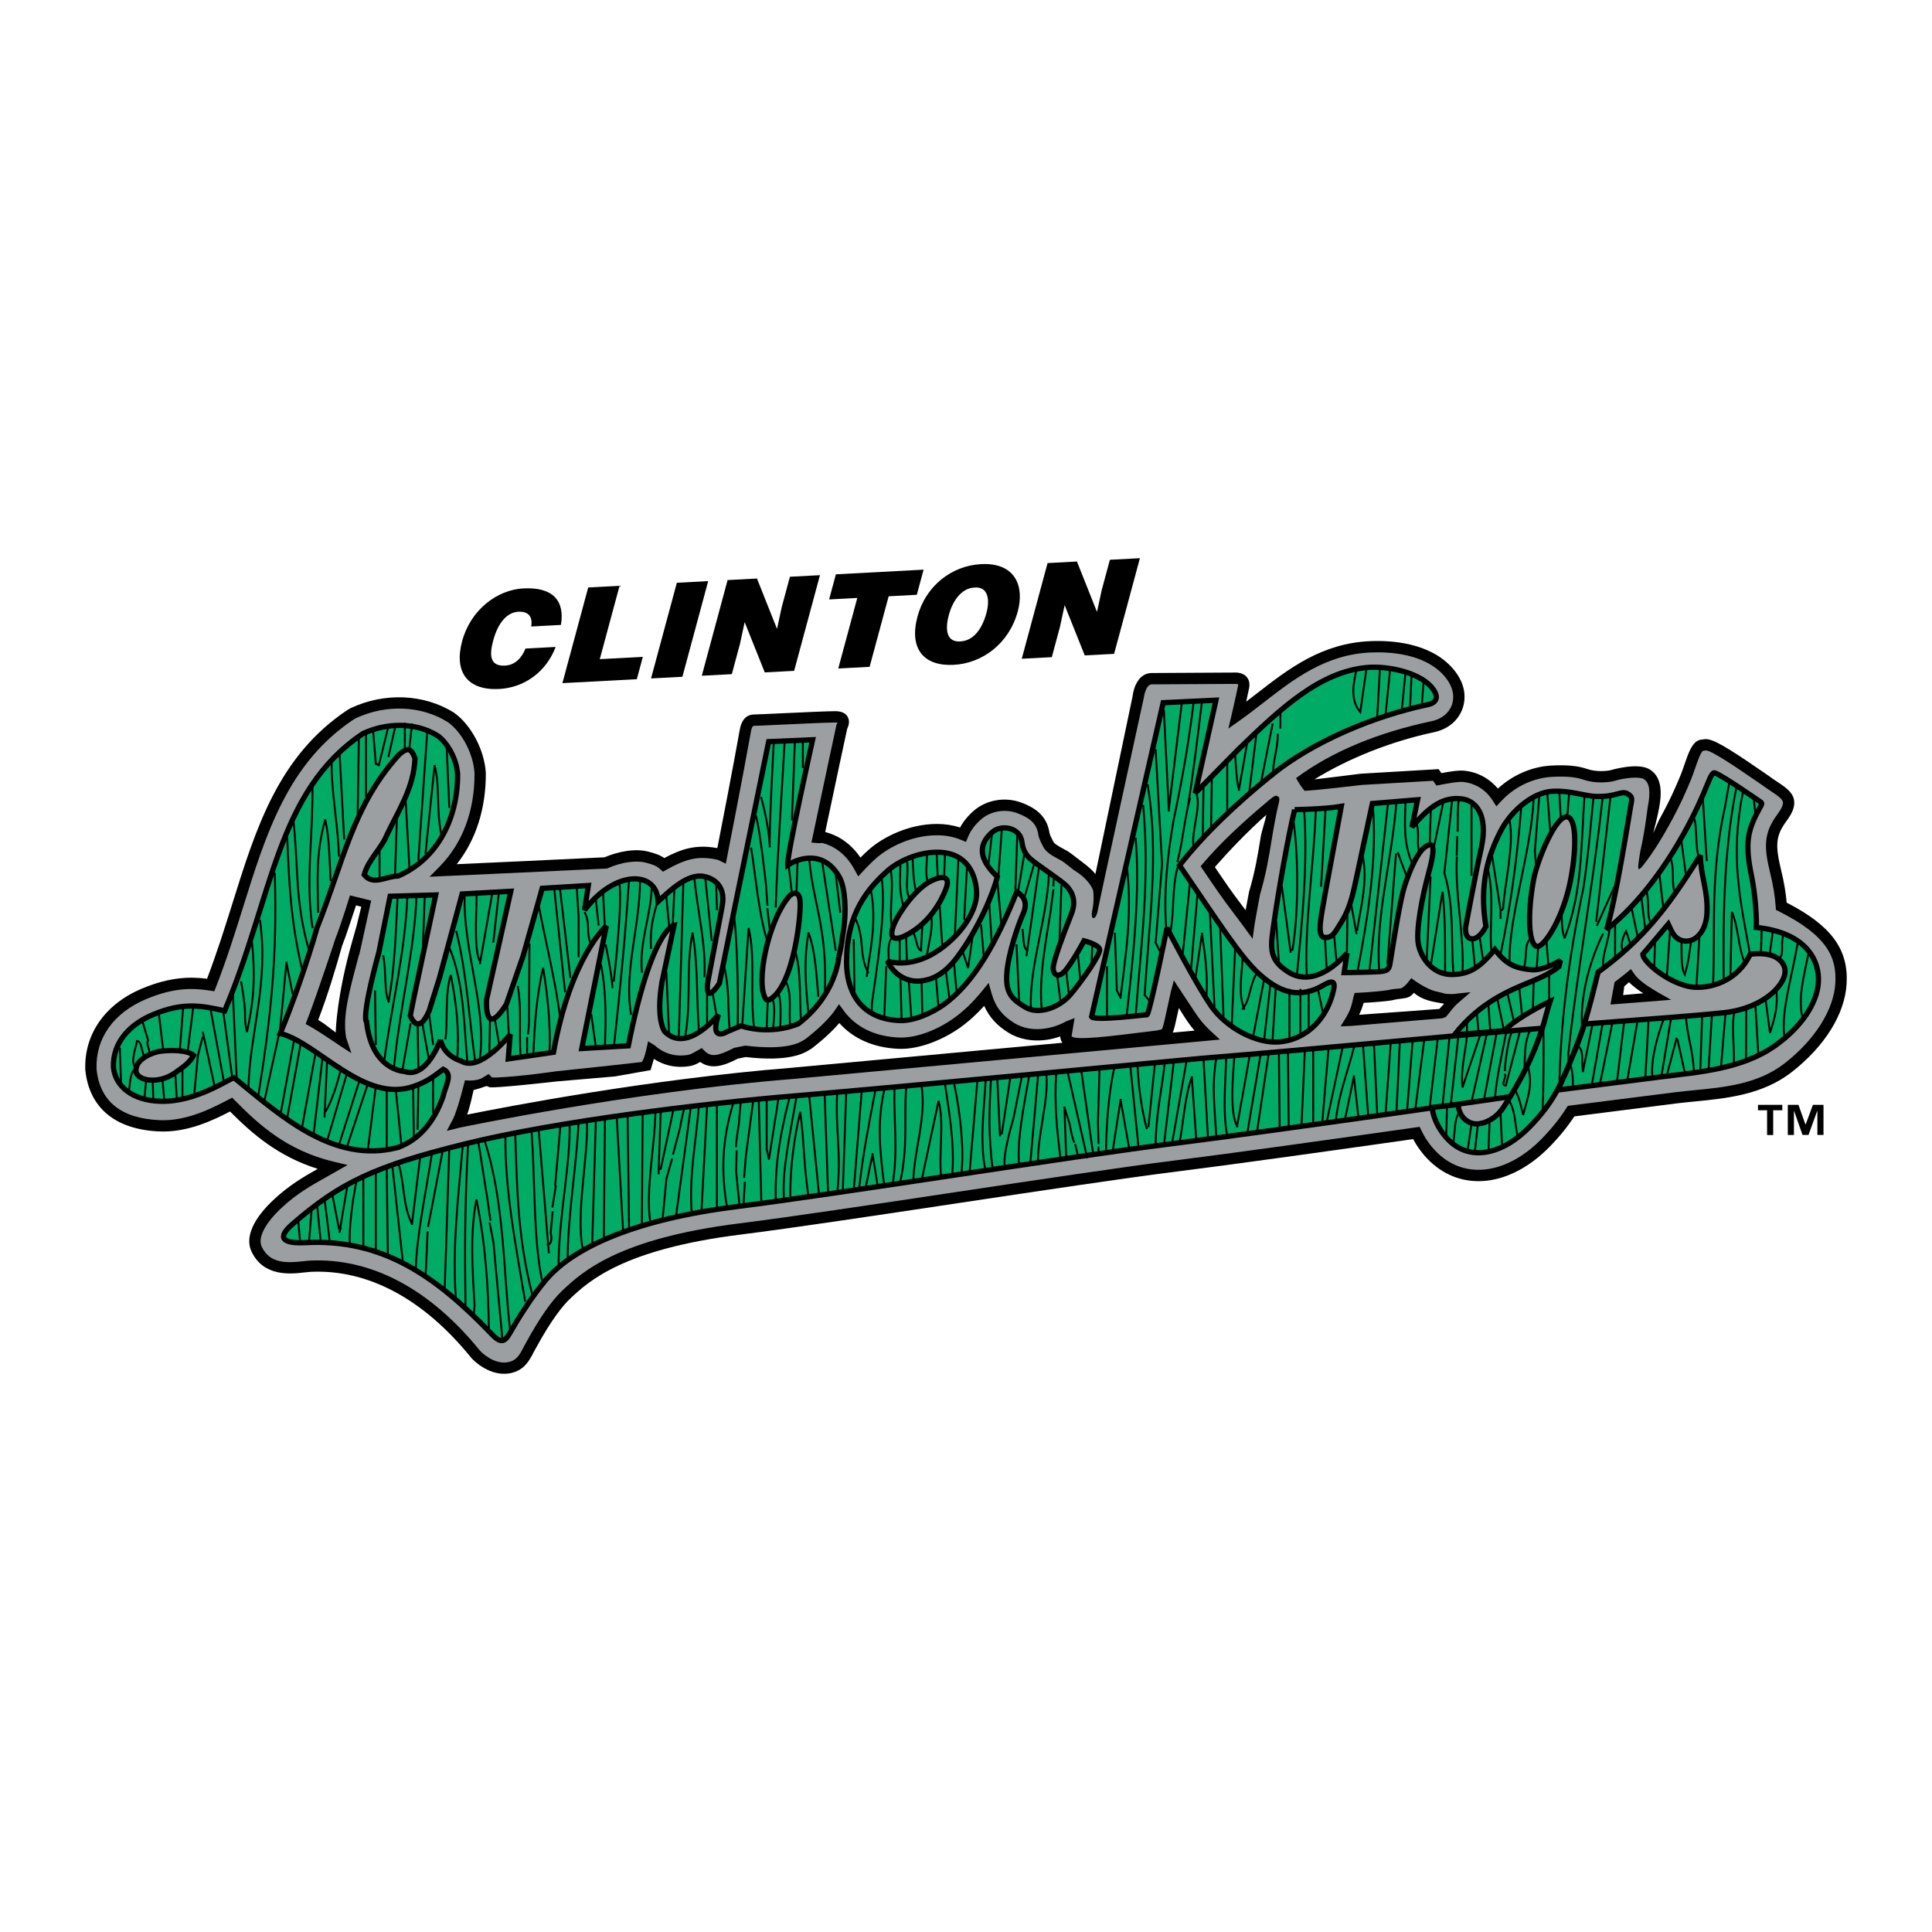 <?xml version="1.0" encoding="utf-8"?>
<!-- Generator: Adobe Illustrator 13.0.0, SVG Export Plug-In . SVG Version: 6.00 Build 14948)  -->
<!DOCTYPE svg PUBLIC "-//W3C//DTD SVG 1.0//EN" "http://www.w3.org/TR/2001/REC-SVG-20010904/DTD/svg10.dtd">
<svg version="1.0" id="Layer_1" xmlns="http://www.w3.org/2000/svg" xmlns:xlink="http://www.w3.org/1999/xlink" x="0px" y="0px"
	 width="192.756px" height="192.756px" viewBox="0 0 192.756 192.756" enable-background="new 0 0 192.756 192.756"
	 xml:space="preserve">
<g>
	<polygon fill-rule="evenodd" clip-rule="evenodd" fill="#FFFFFF" points="0,0 192.756,0 192.756,192.756 0,192.756 0,0 	"/>
	<path fill-rule="evenodd" clip-rule="evenodd" d="M178.257,90.058c-0.087-1.002-0.26-2.034-0.55-3.223
		c-0.626-2.569-0.527-3.489,0.533-4.921c0.625-0.845,0.856-1.49,0.751-2.091c-0.142-0.807-0.86-1.284-1.691-1.836l-0.388-0.259
		c0.011,0.007-0.428-0.306-0.428-0.306c-0.01-0.007-0.766-0.526-0.766-0.526c-3.372-2.322-4.906-3.271-5.672-3.144
		c0.013-0.002-0.426,0.061-0.426,0.061l-0.067,0.01l-0.062,0.025c-0.694,0.278-1.038,1.28-1.437,2.44
		c-0.125,0.364-0.243,0.708-0.366,1.008c-0.391,0.949-0.98,2.382-2.146,4.48c-0.097,0.175-0.505,1.165-0.605,1.338
		c0.408-1.504,0.55-2.281,0.562-2.343c0.276-1.42,0.427-3.159-0.886-3.993c-1.138-0.725-3.629-0.022-3.909,0.06
		c-0.242,0.071-1.4,0.218-2.349-0.116c-0.888-0.313-2.012-0.423-3.537-0.345c-1.971,0.101-3.893,0.934-5.374,2.301
		c-0.849-1.015-2.022-1.648-3.349-1.785c-0.622-0.064-1.608,0.112-2.282,0.241l-0.104-0.145l-0.181-0.254l-0.311,0.019l-7.458,0.438
		c-1.021,0.131-3.055,0.387-4.618,0.567c3.37-2.091,7.669-3.802,11.911-4.703c2.021-0.429,2.691-1.832,2.885-2.416
		c0.254-0.76,0.459-2.284-1.003-3.956c-2.254-2.576-6.121-2.808-8.227-2.718c-4.858,0.209-8.146,2.761-11.325,5.229
		c-0.357,0.277-0.703,0.545-1.049,0.808c0.107-0.481,0.218-0.983,0.291-1.351c0.112-0.561-0.071-0.916-0.245-1.115
		c-0.409-0.469-1.082-0.441-1.158-0.437c0.031-0.001-8.301,0.046-8.301,0.046c-1.311,0-1.819,1.429-1.919,2.302l-3.711,17.753
		c-0.312-0.391-0.752-0.777-1.365-1.23c-0.164-0.122-0.363-0.277-0.556-0.426c-0.341-0.265-0.635-0.494-0.808-0.598
		c-0.147-0.088-0.309-0.176-0.466-0.26c-0.38-0.205-0.901-0.487-1.004-0.711l-0.006-0.015c-0.02-0.038-0.026-0.051-0.026-0.051
		c-0.305-0.583-0.343-0.751-0.346-0.768c-0.256-1.875-1.628-2.621-2.796-3.061c-1.623-0.612-3.493-0.296-4.765,0.806
		c-0.583,0.505-1.037,1.067-1.366,1.672c-0.72-0.232-1.49-0.355-2.302-0.355c-2.857,0-5.42,1.355-6.746,2.515
		c-0.307,0.269-0.603,0.553-0.894,0.844c-1.102-1.627-2.484-2.288-3.501-2.551c-0.005-0.001-0.009-0.001-0.014-0.003l1.427-6.731
		l0.767-3.576c0.113-0.22,0.308-0.714,0.051-1.176c-0.211-0.38-0.63-0.572-1.244-0.572c-0.798,0-3.309,0.117-5.327,0.211
		c-1.297,0.061-2.523,0.118-2.759,0.118c-0.531,0-1.211,0.261-1.435,1.503c-0.635,3.582-1.856,9.859-2.242,11.832
		c-0.034-0.006-0.069-0.013-0.101-0.019c-2.043-0.357-3.488,0.093-5.19,1.009c-0.491-0.341-0.996-0.48-1.563-0.633
		c-1.412-0.38-3.174,0.032-4.398,0.557l-7.987,0.38c0.001,0-4.467,0.203-6.76,0.308c1.922-2.433,2.92-5.555,2.901-9.115
		c-0.14-2.3-1.483-4.817-3.195-6.016c-2.97-1.851-6.883-2.022-10.238-0.463l-0.02,0.009L35,70.645l-0.301,0.169l-0.019,0.01
		l-0.018,0.012c-6.873,4.582-9.105,11.722-11.468,19.282c-0.725,2.319-1.544,4.933-2.538,7.532
		c-1.642-0.211-3.688-0.195-6.475,0.975c-3.687,1.535-5.808,4.568-5.671,8.113c0.378,3.793,3.002,5.963,7.392,6.146
		c2.845,0.119,5.422-1.148,7.049-1.99c2.239,2.246,4.795,4.475,8.748,5.725c-1.441,0.812-2.821,1.621-4.311,2.996
		c-2.153,1.988-2.965,3.859-2.288,5.266c1.217,2.529,3.874,2.229,5.301,2.068c0.233-0.027,0.434-0.049,0.593-0.057
		c5.702-0.271,11.23,2.68,15.988,8.535c0.396,0.488,1.928,1.832,3.703,1.615c1.556-0.191,2.131-1.303,2.512-2.039
		c0.058-0.111,0.113-0.219,0.165-0.311c0.019-0.031,0.046-0.082,0.088-0.16c1.605-2.945,2.758-4.33,3.443-4.973
		c1.833-1.717,5.245-4.916,17.012-6.387c5.049-0.631,13.542-1.908,21.755-3.145c8.182-1.229,16.639-2.502,21.617-3.123
		c5.638-0.705,15.922-2.146,23.712-3.254c0.595,1.109,1.425,2.096,2.371,2.805c3.234,2.426,7.641,1.633,11.226-2.02
		c0.984-1.002,1.797-2.006,2.488-3.053l10.267-1.303c0.566-0.068,1.144-0.125,1.754-0.184c3.165-0.311,6.753-0.66,9.664-2.93
		c3.303-2.576,5.3-5.785,5.478-8.805C184.44,94.704,182.698,92.339,178.257,90.058L178.257,90.058L178.257,90.058z M124.629,88.938
		l-0.008,0.027l-0.006,0.028c-0.012,0.064-0.187,0.981-0.34,1.82c-0.044-0.059-0.087-0.115-0.132-0.174
		c-0.636-0.841-1.294-1.711-2.116-2.925c-0.001,0-0.507-0.744-0.821-1.207c1.369-1.564,3.258-3.556,5.139-5.213
		c-0.115,0.618-0.467,1.607-0.57,2.248C125.506,85.207,125.228,86.925,124.629,88.938L124.629,88.938L124.629,88.938z M35.574,92.39
		l-0.408,1.428c-1.566,5.483-1.686,9.057-1.66,9.196c-0.724-0.498-0.941-0.771-1.755-1.254c1.021-2.699,1.679-4.936,2.382-7.396
		c0.464-1.168,1.04-3.036,1.395-4.042c0.109,0.055,0.403,0.096,0.517,0.141L35.574,92.39L35.574,92.39L35.574,92.39z
		 M119.181,102.824c-0.554,0.051-1.286,0.117-2.17,0.199c0.151-0.375,0.272-0.93,0.487-1.928l0.117-0.531
		c0.351,0.578,0.657,1.057,0.915,1.428C118.727,102.273,118.944,102.551,119.181,102.824L119.181,102.824L119.181,102.824z
		 M78.964,106.533c-14.137,1.131-28.401,3.873-32.359,4.674c0.311-0.855,0.516-1.922,0.65-2.459
		c0.385-0.082,0.929-0.268,1.293-0.398c0.009-0.004,0.188,0.07,0.282,0.117c0.311,0.154,6.671-0.568,6.671-0.568
		c-0.01,0.002,5.818-0.5,5.818-0.5l0.025-0.002l0.025-0.004l3.196-0.564l0.346-0.061l0.098-0.338
		c0.093-0.324,0.167-0.578,0.226-0.783c0.892,0.576,1.904,0.85,2.974,0.785c0.818-0.049,1.122-0.18,1.651-0.479
		c1.174,0.848,2.541,0.295,3.758-0.334l0.78-0.156c4.384,0.504,5.835-0.391,6.383-0.729c0.029-0.02,0.066-0.041,0.078-0.049
		l0.039-0.02c0.017-0.008,0.052-0.033,0.052-0.033c0.077-0.059,1.676-1.242,2.786-2.562c1.407,1.57,3.416,2.457,5.86,2.57
		c2.213,0.102,4.625-1.008,6.144-2.08c0.864-0.609,1.672-1.336,2.454-2.201c0.508,1.129,1.304,2.004,2.462,2.699
		c1.452,0.871,3.362,0.98,5.124,0.35c0.014,0.236,0.083,0.453,0.213,0.631C94.037,105.143,78.96,106.533,78.964,106.533
		L78.964,106.533L78.964,106.533z M143.596,100.664l-8.002,0.584c0.177-0.357,0.327-0.729,0.455-1.193
		c0.956-0.043,2.556-0.188,2.827-0.254c0.414-0.104,0.716-0.139,0.957-0.166c0.564-0.064,0.901-0.152,1.223-0.582
		c0.861,0.723,1.81,0.881,2.803,1.047l0.224,0.039C143.918,100.311,143.755,100.484,143.596,100.664L143.596,100.664
		L143.596,100.664z M163.966,99.096l-2.028,0.182l0.117-0.871c0.208-0.16,0.28-0.256,0.47-0.406
		C162.776,98.26,163.588,98.92,163.966,99.096L163.966,99.096z"/>
	<path fill-rule="evenodd" clip-rule="evenodd" fill="#9C9FA1" d="M129.729,78.335l0.423,0.564c0.81-0.013,5.11-0.507,5.713-0.584
		c-0.034,0.003,5.699-0.333,7.108-0.417l0.133,0.186l0.209,0.294c-0.001,0,0.354-0.068,0.354-0.068l0.184-0.035
		c0.564-0.109,1.615-0.312,2.126-0.259c1.128,0.117,2.116,0.69,2.786,1.616c0.041,0.058,0.086,0.124,0.136,0.203l0.393,0.616
		l0.497-0.535c1.333-1.435,3.187-2.313,5.085-2.411c1.373-0.07,2.36,0.02,3.104,0.282c1.19,0.42,2.588,0.268,3.043,0.134
		c1.217-0.358,2.584-0.445,2.984-0.19c0.575,0.366,0.693,1.238,0.383,2.827c-0.027,0.146-0.303,2.53-0.739,4.377
		c-0.374,2.317-0.344,2.286,1.022,0.41c0.702-1.007,1.279-1.981,1.855-3.02c1.198-2.156,1.803-3.625,2.203-4.599
		c0.136-0.331,0.265-0.708,0.39-1.071c0.188-0.544,0.528-1.539,0.768-1.74l0.318-0.046c0.621,0.031,3.384,1.933,4.87,2.957
		l0.76,0.521c-0.01-0.007,0.43,0.307,0.43,0.307c0.011,0.007,0.408,0.273,0.408,0.273c0.641,0.425,1.146,0.761,1.204,1.091
		c0.046,0.261-0.138,0.673-0.547,1.226c-1.393,1.882-1.354,3.269-0.722,5.859c0.305,1.25,0.479,2.315,0.55,3.352l0.021,0.322
		l0.288,0.145c4.888,2.443,5.789,4.637,5.641,7.177c-0.156,2.656-2.043,5.639-5.046,7.98c-2.651,2.07-5.92,2.389-9.079,2.697
		c-0.617,0.061-1.2,0.117-1.782,0.188c-0.004,0-10.523,1.334-10.523,1.334l-0.263,0.033l-0.143,0.223
		c-0.679,1.064-1.494,2.076-2.493,3.096c-3.165,3.223-6.989,3.973-9.744,1.906c-0.909-0.682-1.697-1.662-2.221-2.76l-0.179-0.373
		l-0.409,0.059c-7.83,1.113-18.364,2.59-24.092,3.307c-4.992,0.623-13.456,1.896-21.641,3.127
		c-8.209,1.234-16.695,2.51-21.731,3.141c-12.131,1.516-15.717,4.877-17.643,6.684c-1.084,1.016-2.316,2.785-3.662,5.256
		c-0.037,0.066-0.065,0.119-0.077,0.141c-0.064,0.111-0.125,0.229-0.188,0.352c-0.351,0.678-0.682,1.318-1.647,1.436
		c-1.278,0.158-2.465-0.928-2.69-1.205c-4.993-6.145-10.843-9.24-16.917-8.951c-0.195,0.01-0.413,0.033-0.666,0.062
		c-1.733,0.195-3.355,0.232-4.158-1.436c-0.431-0.896,0.33-2.373,2.037-3.947c1.498-1.385,2.91-2.176,4.406-3.016l0.877-0.496
		l1.246-0.705c-0.003,0.002-1.395-0.332-1.395-0.332c-4.627-1.113-7.392-3.619-9.828-6.09l-0.292-0.297l-0.369,0.193l-0.136,0.07
		c-1.508,0.783-4.033,2.096-6.715,1.984c-3.867-0.162-5.992-1.877-6.313-5.098c-0.117-3.064,1.698-5.627,4.981-6.994
		c2.783-1.168,4.682-1.092,6.32-0.838l0.448,0.07l0.165-0.422c1.081-2.772,1.953-5.561,2.722-8.021
		c2.3-7.358,4.474-14.309,11.003-18.67l0.254-0.143c3.01-1.393,6.506-1.245,9.127,0.387c1.429,1.001,2.57,3.158,2.689,5.113
		c0.02,3.743-1.182,6.971-3.476,9.306l-1.007,1.024l1.435-0.065l8.087-0.368c0.001,0,8.084-0.384,8.084-0.384l0.106-0.005
		l0.097-0.043c1.298-0.579,2.806-0.796,3.752-0.542c0.619,0.167,1.029,0.276,1.421,0.632l0.301,0.272l0.354-0.198
		c1.95-1.094,3.104-1.353,4.75-1.064c0.208,0.036,0.35,0.061,0.504,0.138l0.662,0.328l0.143-0.725
		c0.016-0.082,1.608-8.187,2.365-12.462c0.103-0.573,0.259-0.573,0.325-0.573c0.262,0,1.387-0.053,2.811-0.119
		c2.006-0.093,4.503-0.21,5.274-0.21c0.107,0,0.177,0.009,0.224,0.019c-0.012,0.038-0.03,0.081-0.049,0.112l-0.025,0.043
		c-0.003,0.005-0.021,0.052-0.021,0.052l-0.014,0.039c0,0.002-0.009,0.042-0.009,0.042l-0.783,3.652l-1.568,7.401l-0.13,0.615
		c0.001-0.006,0.626,0.057,0.626,0.057c0.187,0.019,0.31,0,0.392-0.013c0.014-0.002,0.033-0.005,0.039-0.005
		c0.001,0,0.015,0.001,0.049,0.01c0.927,0.239,2.232,0.893,3.188,2.642l0.377,0.69l0.533-0.579c0.422-0.458,0.855-0.88,1.322-1.29
		c1.179-1.032,3.458-2.236,6.003-2.236c0.855,0,1.653,0.15,2.371,0.446l0.521,0.214l0.215-0.52c0.261-0.628,0.698-1.211,1.3-1.733
		c0.964-0.834,2.388-1.07,3.629-0.602c1.352,0.509,1.934,1.116,2.076,2.161c0.021,0.158,0.094,0.429,0.463,1.135
		c0.265,0.58,0.922,0.935,1.5,1.248c0.152,0.082,0.296,0.159,0.421,0.234c0.115,0.069,0.424,0.309,0.696,0.521
		c0.198,0.153,0.392,0.329,0.578,0.442c0.99,0.598,1.672,1.468,1.813,1.985c0,0,0.141,0.917-0.095,1.975
		c-0.211,1.058,0.376,0.963,0.541,0.047c0.184-1.024,4.595-21.226,4.595-21.226l0.006-0.028l0.003-0.029
		c0.002-0.012,0.172-1.327,0.802-1.327l8.34-0.047c0.111-0.004,0.232,0.022,0.267,0.05c0.003,0.013,0.011,0.056-0.009,0.152
		c-0.184,0.92-0.618,2.784-0.623,2.803l-0.338,1.45l1.214-0.861c0.776-0.551,1.553-1.153,2.303-1.736
		c3.04-2.359,6.183-4.799,10.683-4.992c1.903-0.082,5.386,0.112,7.329,2.333c1.092,1.249,0.959,2.326,0.781,2.856
		c-0.133,0.399-0.599,1.36-2.049,1.668c-5.193,1.103-9.845,2.948-13.513,5.678L129.729,78.335L129.729,78.335L129.729,78.335z
		 M126.463,79.957c-2.604,2.19-4.642,4.091-6.397,6.142l-0.281,0.327l0.243,0.357l1.066,1.567c0.838,1.237,1.535,2.158,2.15,2.971
		c0.313,0.414,0.609,0.806,0.905,1.212l0.824,1.134l0.191-1.389c0.051-0.374,0.382-2.144,0.554-3.05
		c0.613-2.069,0.896-3.815,1.169-5.504c0.187-1.155,0.432-2.523,0.703-3.627c0.162-0.654-0.09-0.633-0.259-0.705
		C127.168,79.322,126.463,79.957,126.463,79.957L126.463,79.957L126.463,79.957z M34.917,89.334c0,0-0.893,2.905-1.458,4.325
		c0,0-1.737,5.302-2.791,8.048l-0.175,0.457l0.428,0.238c0.916,0.51,2.408,1.541,2.769,1.779l1.367,0.9l-0.522-1.553
		c-0.371-2.113,0.266-4.469,1.29-8.288l0.017,0.003c0-0.002,0.128-0.542,0.128-0.542l0.006-0.034
		c0.019-0.104,1.056-4.817,1.056-4.817L34.917,89.334L34.917,89.334L34.917,89.334z M119.456,101.348
		c-0.405-0.582-2.34-3.537-2.34-3.537c0.001-0.002-0.294,1.107-0.294,1.107l-0.428,1.939c-0.247,1.148-0.353,1.617-0.477,1.84
		l-0.516,0.117l-0.74,0.092c-3.986,0.498-7.401,0.926-7.751,0.477l0.302-1.811l-0.846,0.326c-1.383,0.799-3.505,1.168-5.132,0.193
		c-1.218-0.732-1.927-1.65-2.302-2.98l-0.294-1.045l-0.687,0.842c-0.913,1.121-1.851,2.016-2.863,2.73
		c-1.367,0.965-3.514,1.963-5.441,1.875c-2.376-0.109-4.267-1.037-5.47-2.682l-0.468-0.641l-0.451,0.652
		c-0.918,1.332-2.82,2.762-2.964,2.869c-0.035,0.021-0.069,0.039-0.108,0.062c-0.416,0.256-1.682,1.041-5.75,0.559l-0.089-0.01
		l-0.088,0.018l-0.94,0.188l-0.079,0.016l-0.072,0.037c-1.562,0.814-2.254,0.885-2.85,0.289l-0.304-0.305
		c0.002,0-0.372,0.213-0.372,0.213l-0.227,0.129c-0.506,0.289-0.626,0.357-1.276,0.396c-1.049,0.064-2.033-0.291-2.845-1.025
		l-0.64-0.389c0,0-0.308,1.748-0.627,2.068l-2.831,0.318l-5.764,0.615c-0.009,0-3.479,0.516-5.852,0.611h-0.494l-0.329-0.354
		c0,0-0.616,0.395-0.729,0.447c-0.683,0.316-1.643,0.188-1.643,0.188s-0.707,2.953-1.222,3.928l-0.591,1.117l1.227-0.307
		c0.142-0.031,16.963-3.562,33.252-4.865c0.007-0.002,41.401-3.82,41.401-3.82l1.257-0.115l-0.924-0.859
		C120.268,102.381,119.819,101.871,119.456,101.348L119.456,101.348L119.456,101.348z M145.171,99.16c-0.169,0.035-0.781,0-0.893,0
		c-0.044-0.01-0.847-0.213-0.847-0.213c-1.128-0.189-2.632-1.363-2.632-1.363s-0.65,0.982-1.104,1.035
		c-0.261,0.029-0.736,0.043-1.223,0.164c-1.34,0.211-3.313,0.281-3.313,0.281l-0.104,0.318c-0.21,0.951-0.287,1.311-0.742,2.104
		l-0.563,0.916l1.081-0.047l9.05-0.758l0.375-0.135c0.528-0.613,0.69-0.936,1.292-1.457l1.176-1.012
		C146.723,98.994,145.365,99.117,145.171,99.16L145.171,99.16L145.171,99.16z M165.434,99.021c-0.936-0.559-1.738-1.059-2.282-1.711
		l-0.438-0.627l-0.334,0.287c-0.35,0.288-0.722,0.583-1.14,0.899l-0.157,0.121l-0.406,2.234l6.048-0.471L165.434,99.021
		L165.434,99.021z"/>
	<path fill-rule="evenodd" clip-rule="evenodd" d="M177.819,110.768h-0.907v2.473h-0.61v-2.473h-0.908v-0.537h2.426V110.768
		L177.819,110.768L177.819,110.768z M181.931,113.234h-0.611v-2.395h-0.015l-0.872,2.395h-0.594l-0.844-2.395h-0.014v2.4h-0.611
		v-3.01h1.062l0.7,1.967h0.015l0.729-1.967h1.055V113.234L181.931,113.234z"/>
	<path fill-rule="evenodd" clip-rule="evenodd" d="M52.996,62.507c0.175-0.989-0.294-1.526-1.275-1.474
		c-1.101,0.059-2.017,1.035-2.515,2.877c-0.361,1.339-0.409,2.583,1.182,2.499c1.007-0.053,1.674-0.782,2.041-1.703l3.009-0.16
		c-0.943,2.48-3.107,4.059-5.626,4.193c-3.155,0.167-4.542-1.667-3.706-4.769c0.833-3.089,3.447-5.122,6.111-5.264
		c2.917-0.155,4.157,1.204,3.748,3.643L52.996,62.507L52.996,62.507z"/>
	<polygon fill-rule="evenodd" clip-rule="evenodd" points="56.111,68.157 58.686,58.612 61.814,58.446 59.84,65.764 64.136,65.536 
		63.535,67.763 56.111,68.157 	"/>
	<polygon fill-rule="evenodd" clip-rule="evenodd" points="64.954,67.688 67.529,58.143 70.657,57.977 68.082,67.521 64.954,67.688 
			"/>
	<polygon fill-rule="evenodd" clip-rule="evenodd" points="77.524,62.748 77.991,60.58 78.811,57.543 81.807,57.385 79.231,66.93 
		76.301,67.085 74.296,62.069 73.829,64.237 73.014,67.26 70.018,67.419 72.593,57.874 75.522,57.718 77.524,62.748 	"/>
	<polygon fill-rule="evenodd" clip-rule="evenodd" points="83.397,57.3 92.147,56.835 91.471,59.341 88.661,59.491 86.762,66.53 
		83.633,66.696 85.532,59.656 82.722,59.806 83.397,57.3 	"/>
	<path fill-rule="evenodd" clip-rule="evenodd" d="M97.221,58.618c1.389-0.113,1.547,1.238,1.197,2.537
		c-0.426,1.578-1.271,2.772-2.624,2.844c-1.498,0.08-1.458-1.425-1.129-2.645C94.991,60.147,95.801,58.693,97.221,58.618
		L97.221,58.618L97.221,58.618z M97.876,56.283c-2.969,0.158-5.524,2.214-6.332,5.21c-0.876,3.248,0.625,4.998,3.621,4.838
		c2.823-0.15,5.505-2.095,6.381-5.343C102.226,58.47,101.283,56.103,97.876,56.283L97.876,56.283z"/>
	<polygon fill-rule="evenodd" clip-rule="evenodd" points="109.448,61.053 109.915,58.885 110.734,55.849 113.73,55.69 
		111.155,65.235 108.226,65.39 106.22,60.375 105.753,62.542 104.938,65.565 101.941,65.724 104.516,56.179 107.446,56.023 
		109.448,61.053 	"/>
	
		<path fill-rule="evenodd" clip-rule="evenodd" fill="#00AB66" stroke="#000000" stroke-width="0.526" stroke-miterlimit="2.613" d="
		M151.399,109.312c0,0-24.443,3.541-34.472,4.795s-33.344,5.014-43.372,6.268c-10.028,1.254-16.247,3.996-19.054,7.27
		c-1.504,1.756-3.008,4.264-3.51,5.141s-0.836,1.467-1.88,0.375c-5.641-5.891-10.979-9.584-18.615-9.182
		c-2.382,0.125-2.857-0.512-1.316-1.85c4.764-4.135,8.148-5.766,17.299-8.021s23.691-4.012,32.717-4.764s40.74-3.76,40.74-3.76
		c11.03-0.879,26.449-2.414,34.472-3.041C153.656,104.611,152.81,106.869,151.399,109.312L151.399,109.312z"/>
	<path fill-rule="evenodd" clip-rule="evenodd" fill="#00AB66" d="M83.695,95.433c0,0-0.22,3.772-4.037,6.702
		c0,0-2.577,1.209-5.726,0.221l-1.363,0.564c0,0-1.833,1.176-0.893-1.693c0,0-3.103,3.949-5.354,1.701c0,0-0.901-1.105-0.287-4.896
		l1.223-5.735c0,0-2.256,0.376-4.569,12.044l-4.645,0.271l2.444-12.222c0,0-3.562,3.076-5.265,12.599l-4.513,0.658l0.188-2.445
		c0,0-3.003,3.871-4.934,2.637c0,0-1.619-0.414-2.023-2.072c0,0-1.399,3.924-3.593,3.131c0,0-3.246-0.088-3.773-4.938
		c0,0-0.614-0.178,1.229-6.966l1.118-5.576l4.549-0.129L41.31,99.441l-0.376,1.881c0,0,0.752,2.162,1.88-0.471l1.034-3.291
		l2.256-8.367l4.857-0.27l-2.413,10.799c0,0-0.282,4.043,1.974,0.471l1.692-4.889l1.88-6.675l4.607-0.282l-0.376,2.444
		c3.056-4.042,7.239-3.948,7.333-0.846c0.893-0.799,2.68-2.632,4.278-2.538c0.845,0.05,2.563,0.674,2.115,3.008l-1.41,7.428
		c0,0-0.47,2.631,1.128,0.281l1.599-7.897l3.322-16.233l4.387-0.188c0,0-2.585,11.532-2.491,12.519
		c1.121-0.747,3.682-1.551,5.196,1.26c0.538,0.999,0.697,3.404,0.351,5.368C83.992,93.753,83.962,94.435,83.695,95.433
		L83.695,95.433L83.695,95.433z M78.821,89.334c-2.162,2.351-3.525,8.884-2.378,10.388c0,0,0.151,0.115,0.356,0
		c2.444-1.363,3.197-8.837,3.008-9.965C79.62,88.629,78.821,89.334,78.821,89.334L78.821,89.334z"/>
	<path fill="none" stroke="#000000" stroke-width="0.526" stroke-miterlimit="2.613" d="M83.695,95.433
		c0,0-0.22,3.772-4.037,6.702c0,0-2.577,1.209-5.726,0.221l-1.363,0.564c0,0-1.833,1.176-0.893-1.693c0,0-3.103,3.949-5.354,1.701
		c0,0-0.901-1.105-0.287-4.896l1.223-5.735c0,0-2.256,0.376-4.569,12.044l-4.645,0.271l2.444-12.222c0,0-3.562,3.076-5.265,12.599
		l-4.513,0.658l0.188-2.445c0,0-3.003,3.871-4.934,2.637c0,0-1.619-0.414-2.023-2.072c0,0-1.399,3.924-3.593,3.131
		c0,0-3.246-0.088-3.773-4.938c0,0-0.614-0.178,1.229-6.966l1.118-5.576l4.549-0.129L41.31,99.441l-0.376,1.881
		c0,0,0.752,2.162,1.88-0.471l1.034-3.291l2.256-8.367l4.857-0.27l-2.413,10.799c0,0-0.282,4.043,1.974,0.471l1.692-4.889
		l1.88-6.675l4.607-0.282l-0.376,2.444c3.056-4.042,7.239-3.948,7.333-0.846c0.893-0.799,2.68-2.632,4.278-2.538
		c0.845,0.05,2.563,0.674,2.115,3.008l-1.41,7.428c0,0-0.47,2.631,1.128,0.281l1.599-7.897l3.322-16.233l4.387-0.188
		c0,0-2.585,11.532-2.491,12.519c1.121-0.747,3.682-1.551,5.196,1.26c0.538,0.999,0.697,3.404,0.351,5.368
		C83.992,93.753,83.962,94.435,83.695,95.433 M78.821,89.334c-2.162,2.351-3.525,8.884-2.378,10.388c0,0,0.151,0.115,0.356,0
		c2.444-1.363,3.197-8.837,3.008-9.965C79.62,88.629,78.821,89.334,78.821,89.334L78.821,89.334z"/>
	<path fill-rule="evenodd" clip-rule="evenodd" fill="#00AB66" d="M93.487,85.025c3.198,0,3.886,2.507,3.949,4.011
		c0.062,1.504-1.128,3.886-3.698,5.704c-2.569,1.817-4.826,1.316-5.202,1.128c0.564,1.254,1.817,2.132,3.259,2.007
		c1.441-0.127,2.625-0.909,3.76-2.445c2.131-2.883,3.573-6.393,3.949-7.96c-1.943-1.817-1.875-3.259-0.502-4.45
		c0.94-0.815,2.759-0.439,2.946,0.94c0.062,0.452,0.188,1.128,0.814,1.692c0.627,0.564,2.633,1.88,3.385,2.507
		c0.752,0.627,1.308,1.599,0.752,3.009c-0.814,2.068-1.743,4.513-1.817,5.327c-0.062,0.69,0.501,1.315,1.379,0.125
		c0.878-1.191,1.692-2.758,1.692-2.758s1.504,0.376,1.566,0.877c0.063,0.501-1.76,3.129-2.945,4.514
		c-1.128,1.314-3.196,2.004-4.45,1.252s-2.006-1.316-1.88-3.32c0.125-2.007,1.128-4.89,1.63-6.018
		c0.501-1.128,0.062-1.755-0.628-2.194c-1.942,4.826-4.208,9.075-7.333,11.282c-1.065,0.752-2.879,1.637-4.388,1.566
		c-4.074-0.188-5.265-3.133-5.265-5.829c0-4.011,1.373-6.732,4.137-9.15C89.601,85.966,91.544,85.025,93.487,85.025L93.487,85.025
		L93.487,85.025z M92.985,87.846c-1.504,0.689-3.196,3.009-3.761,4.325c-0.564,1.316-0.188,1.88,1.316,1.065
		c2.194-1.188,3.334-3.254,3.823-4.512C94.803,87.595,94.311,87.239,92.985,87.846L92.985,87.846z"/>
	<path fill="none" stroke="#000000" stroke-width="0.526" stroke-miterlimit="2.613" d="M93.487,85.025
		c3.198,0,3.886,2.507,3.949,4.011c0.062,1.504-1.128,3.886-3.698,5.704c-2.569,1.817-4.826,1.316-5.202,1.128
		c0.564,1.254,1.817,2.132,3.259,2.007c1.441-0.127,2.625-0.909,3.76-2.445c2.131-2.883,3.573-6.393,3.949-7.96
		c-1.943-1.817-1.875-3.259-0.502-4.45c0.94-0.815,2.759-0.439,2.946,0.94c0.062,0.452,0.188,1.128,0.814,1.692
		c0.627,0.564,2.633,1.88,3.385,2.507c0.752,0.627,1.308,1.599,0.752,3.009c-0.814,2.068-1.743,4.513-1.817,5.327
		c-0.062,0.69,0.501,1.315,1.379,0.125c0.878-1.191,1.692-2.758,1.692-2.758s1.504,0.376,1.566,0.877
		c0.063,0.501-1.76,3.129-2.945,4.514c-1.128,1.314-3.196,2.004-4.45,1.252s-2.006-1.316-1.88-3.32
		c0.125-2.007,1.128-4.89,1.63-6.018c0.501-1.128,0.062-1.755-0.628-2.194c-1.942,4.826-4.208,9.075-7.333,11.282
		c-1.065,0.752-2.879,1.637-4.388,1.566c-4.074-0.188-5.265-3.133-5.265-5.829c0-4.011,1.373-6.732,4.137-9.15
		C89.601,85.966,91.544,85.025,93.487,85.025 M92.985,87.846c-1.504,0.689-3.196,3.009-3.761,4.325
		c-0.564,1.316-0.188,1.88,1.316,1.065c2.194-1.188,3.334-3.254,3.823-4.512C94.803,87.595,94.311,87.239,92.985,87.846
		L92.985,87.846z"/>
	
		<path fill-rule="evenodd" clip-rule="evenodd" fill="#00AB66" stroke="#000000" stroke-width="0.526" stroke-miterlimit="2.613" d="
		M108.905,101.447l7.146-31.339l5.265-0.25l-2.068,9.276l4.324-4.387c4.263-4.137,8.127-7.711,12.786-8.148
		c2.006-0.188,5.139,0.439,6.455,1.943c0.657,0.751,0.735,1.526-0.345,1.755c-5.608,1.191-11.531,3.759-15.512,6.957
		c-3.51,2.821-6.895,6.017-9.275,9.088c4.011,5.86,6.079,9.151,7.959,10.844c1.881,1.691,3.729,2.459,6.017,1.316
		c0.564-0.283,1.68-1.115,1.41,0.188c-0.563,2.727-2.542,5.021-5.452,5.264c-2.257,0.189-5.265-1.41-6.769-3.572
		c-1.505-2.162-4.419-7.803-4.419-7.803s-1.692,8.367-1.975,8.648C114.452,101.227,109.188,101.885,108.905,101.447L108.905,101.447
		z"/>
	<path fill-rule="evenodd" clip-rule="evenodd" fill="#00AB66" d="M129.165,80.779c0,0,3.056-0.047,4.654-0.329l-1.599,8.649
		c-0.282,1.787-0.94,4.325-0.094,4.419c0.846,0.094,1.034-0.47,1.692-1.504c0.657-1.035,1.034-2.163,1.41-3.949
		c0.376-1.787,1.692-7.897,1.692-7.897l4.513-0.376l-0.564,2.727c1.975-2.35,3.321-2.988,4.936-2.821
		c1.363,0.142,2.727,1.504,1.975,4.936c-0.68,3.098-1.552,7.85-1.552,7.85c-0.141,1.504,1.129,1.692,2.021-0.047
		c-0.705-4.325,0.282-7.145,1.41-9.401s3.385-3.996,5.218-4.09c1.834-0.094,3.196,0.488,4.419,0.517
		c1.975,0.047,2.444-0.611,3.056-0.282c0.61,0.329,0.448,0.615,0.329,1.316c-0.313,1.833-1.442,9.041-2.383,12.237
		c3.385-2.695,6.009-6.526,7.71-9.589c2.508-4.513,2.569-6.267,3.134-6.017c1.002,0.445,3.859,2.447,4.513,2.883
		c0.188,0.125,0.116,0.246-0.062,0.564c-1.301,2.319-1.501,3.608-0.831,6.878c0.376,1.833,0.518,4.231,0.471,5.077
		c5.029,0.517,6.314,3.337,6.189,5.469c-0.126,2.131-1.742,4.502-4.325,6.33c-3.321,2.35-7.646,2.633-11.312,3.102l-10.342,1.316
		c1.41-3.195,2.162-4.982,2.632-6.58c6.205-0.471,11.282-0.846,13.914-1.129c2.633-0.281,4.795-1.504,5.735-3.008
		c0.939-1.505-0.094-2.445-1.034-2.727s-2.068-0.094-2.068-0.094c-1.504,3.102-4.73,3.549-6.205,3.196
		c-2.351-0.562-4.513-2.538-4.513-3.196l2.539-3.009c0.375,0.784,0.686,1.732,1.88,1.692c0.939-0.031,1.88-1.034,1.975-2.726
		c0.13-2.349-0.607-3.618-0.658-5.829c-3.432,5.5-5.782,8.415-10.201,11.658c-1.081,4.419-1.41,5.499-2.491,8.226
		s-1.88,4.701-4.371,7.24c-2.491,2.537-5.436,3.303-7.521,1.738c-1.128-0.846-2.068-2.396-2.162-3.713l2.585-0.283
		c0.094,1.363,1.128,1.975,1.928,1.928c0.799-0.047,1.872-0.551,2.585-1.645c2.538-3.902,3.432-6.441,4.043-8.414
		c0,0,0.423-1.6,0.61-2.162c-1.409,0.656-3.854,2.068-4.512,2.914c-3.432,0.281-5.03,0.422-5.03,0.422
		c2.586-3.289,5.591-4.471,7.662-5.311c1.739-0.706,2.491-1.27,2.773-1.505l0.142-0.611c-1.176,0.752-2.35,0.982-2.82,0.94
		c-1.599-0.141-2.539-0.47-3.714-2.021c-1.457,1.692-2.397,2.445-4.231,2.491c-1.833,0.048-3.055-1.457-3.384-2.915
		c-0.329-1.457,0.423-5.076,0.987-7.145c0.563-2.068,0.765-3.502-0.376-2.632c-0.987,0.752-1.923,3.479-2.163,4.418
		c-0.517,2.021-1.222,6.816-1.315,7.286c-0.095,0.471-0.282,0.564-0.658,0.659s-3.901,0.141-3.901,0.141l0.281-1.928
		c-1.927,2.115-4.008,3.013-5.828,1.881c-2.116-1.317-1.787-2.586-1.41-5.218C127.521,89.146,128.508,83.458,129.165,80.779
		L129.165,80.779L129.165,80.779z M153.029,87.658c-0.689,3.635-0.51,6.769,0.376,6.769c0.627,0,2.302-2.399,3.134-5.892
		c0.627-2.632,0.94-6.706-0.125-7.02C155.246,81.172,153.363,85.895,153.029,87.658L153.029,87.658z"/>
	<path fill="none" stroke="#000000" stroke-width="0.526" stroke-miterlimit="2.613" d="M129.165,80.779
		c0,0,3.056-0.047,4.654-0.329l-1.599,8.649c-0.282,1.787-0.94,4.325-0.094,4.419c0.846,0.094,1.034-0.47,1.692-1.504
		c0.657-1.035,1.034-2.163,1.41-3.949c0.376-1.787,1.692-7.897,1.692-7.897l4.513-0.376l-0.564,2.727
		c1.975-2.35,3.321-2.988,4.936-2.821c1.363,0.142,2.727,1.504,1.975,4.936c-0.68,3.098-1.552,7.85-1.552,7.85
		c-0.141,1.504,1.129,1.692,2.021-0.047c-0.705-4.325,0.282-7.145,1.41-9.401s3.385-3.996,5.218-4.09
		c1.834-0.094,3.196,0.488,4.419,0.517c1.975,0.047,2.444-0.611,3.056-0.282c0.61,0.329,0.448,0.615,0.329,1.316
		c-0.313,1.833-1.442,9.041-2.383,12.237c3.385-2.695,6.009-6.526,7.71-9.589c2.508-4.513,2.569-6.267,3.134-6.017
		c1.002,0.445,3.859,2.447,4.513,2.883c0.188,0.125,0.116,0.246-0.062,0.564c-1.301,2.319-1.501,3.608-0.831,6.878
		c0.376,1.833,0.518,4.231,0.471,5.077c5.029,0.517,6.314,3.337,6.189,5.469c-0.126,2.131-1.742,4.502-4.325,6.33
		c-3.321,2.35-7.646,2.633-11.312,3.102l-10.342,1.316c1.41-3.195,2.162-4.982,2.632-6.58c6.205-0.471,11.282-0.846,13.914-1.129
		c2.633-0.281,4.795-1.504,5.735-3.008c0.939-1.505-0.094-2.445-1.034-2.727s-2.068-0.094-2.068-0.094
		c-1.504,3.102-4.73,3.549-6.205,3.196c-2.351-0.562-4.513-2.538-4.513-3.196l2.539-3.009c0.375,0.784,0.686,1.732,1.88,1.692
		c0.939-0.031,1.88-1.034,1.975-2.726c0.13-2.349-0.607-3.618-0.658-5.829c-3.432,5.5-5.782,8.415-10.201,11.658
		c-1.081,4.419-1.41,5.499-2.491,8.226s-1.88,4.701-4.371,7.24c-2.491,2.537-5.436,3.303-7.521,1.738
		c-1.128-0.846-2.068-2.396-2.162-3.713l2.585-0.283c0.094,1.363,1.128,1.975,1.928,1.928c0.799-0.047,1.872-0.551,2.585-1.645
		c2.538-3.902,3.432-6.441,4.043-8.414c0,0,0.423-1.6,0.61-2.162c-1.409,0.656-3.854,2.068-4.512,2.914
		c-3.432,0.281-5.03,0.422-5.03,0.422c2.586-3.289,5.591-4.471,7.662-5.311c1.739-0.706,2.491-1.27,2.773-1.505l0.142-0.611
		c-1.176,0.752-2.35,0.982-2.82,0.94c-1.599-0.141-2.539-0.47-3.714-2.021c-1.457,1.692-2.397,2.445-4.231,2.491
		c-1.833,0.048-3.055-1.457-3.384-2.915c-0.329-1.457,0.423-5.076,0.987-7.145c0.563-2.068,0.765-3.502-0.376-2.632
		c-0.987,0.752-1.923,3.479-2.163,4.418c-0.517,2.021-1.222,6.816-1.315,7.286c-0.095,0.471-0.282,0.564-0.658,0.659
		s-3.901,0.141-3.901,0.141l0.281-1.928c-1.927,2.115-4.008,3.013-5.828,1.881c-2.116-1.317-1.787-2.586-1.41-5.218
		C127.521,89.146,128.508,83.458,129.165,80.779 M153.029,87.658c-0.689,3.635-0.51,6.769,0.376,6.769
		c0.627,0,2.302-2.399,3.134-5.892c0.627-2.632,0.94-6.706-0.125-7.02C155.246,81.172,153.363,85.895,153.029,87.658L153.029,87.658
		z"/>
	<path fill-rule="evenodd" clip-rule="evenodd" fill="#00AB66" d="M43.66,73.399c0.94,0.658,1.901,2.29,1.996,3.846
		c0.021,4.352-1.966,8.442-5.945,10.162c-1.12-0.021-2.479,1-3.376-0.133c0.395-1.492,1.719-2.602,2.289-4.025
		c1.177-2.469,2.671-4.673,2.779-7.594c-0.265-0.587-0.47-1.41-1.616-0.336c-4.593,5.06-5.529,10.677-8.162,17.259
		c-0.929,3.272-2.445,7.615-3.667,10.529c3.76,0.939,8.367,7.051,13.35,5.266c1.41-0.471,2.165-1.146,2.914-1.693
		c1.034,0.471,0.201,1.672-0.021,2.732c-0.919,2.627-2.466,4.326-4.491,5.07c-6.428,1.682-11.688-3.152-16.358-6.957
		c-0.564,0.143-3.808,2.445-7.333,2.352c-2.82-0.076-4.513-1.504-4.701-3.385c-0.094-2.539,1.692-4.324,3.949-5.266
		c2.914-1.221,4.746-0.934,7.145-0.375c4.794-11.282,5.17-21.906,13.814-27.668C38.53,72.113,41.432,72.015,43.66,73.399
		L43.66,73.399L43.66,73.399z M19.31,105.293c-0.658-0.564-2.397-0.541-3.385-0.398c-0.589,0.084-2.468,0.732-2.35,1.975
		c0.094,0.986,2.262,1.318,3.854,0.188C18.323,106.422,18.934,106.021,19.31,105.293L19.31,105.293z"/>
	<path fill="none" stroke="#000000" stroke-width="0.526" stroke-miterlimit="2.613" d="M43.66,73.399
		c0.94,0.658,1.901,2.29,1.996,3.846c0.021,4.352-1.966,8.442-5.945,10.162c-1.12-0.021-2.479,1-3.376-0.133
		c0.395-1.492,1.719-2.602,2.289-4.025c1.177-2.469,2.671-4.673,2.779-7.594c-0.265-0.587-0.47-1.41-1.616-0.336
		c-4.593,5.06-5.529,10.677-8.162,17.259c-0.929,3.272-2.445,7.615-3.667,10.529c3.76,0.939,8.367,7.051,13.35,5.266
		c1.41-0.471,2.165-1.146,2.914-1.693c1.034,0.471,0.201,1.672-0.021,2.732c-0.919,2.627-2.466,4.326-4.491,5.07
		c-6.428,1.682-11.688-3.152-16.358-6.957c-0.564,0.143-3.808,2.445-7.333,2.352c-2.82-0.076-4.513-1.504-4.701-3.385
		c-0.094-2.539,1.692-4.324,3.949-5.266c2.914-1.221,4.746-0.934,7.145-0.375c4.794-11.282,5.17-21.906,13.814-27.668
		C38.53,72.113,41.432,72.015,43.66,73.399 M19.31,105.293c-0.658-0.564-2.397-0.541-3.385-0.398
		c-0.589,0.084-2.468,0.732-2.35,1.975c0.094,0.986,2.262,1.318,3.854,0.188C18.323,106.422,18.934,106.021,19.31,105.293
		L19.31,105.293z"/>
	<path fill="none" stroke="#000000" stroke-width="0.188" stroke-linecap="square" stroke-miterlimit="2.613" d="M137.41,71.377
		l0.264-4.663 M136.32,66.79l-0.603,4.249c-1.09-1.241-0.64-3.045-0.376-4.249 M138.688,66.79l-0.45,4.513 M140.23,67.053
		l-0.376,3.798 M140.833,67.316l-0.151,3.347 M142.035,67.956l-0.188,2.444 M127.482,73.295c0,1.58-0.563,2.783-0.451,4.137
		 M119.359,79.162c0.526,1.354-0.564,3.798-0.263,5.415 M118.72,79.688c-0.526,1.843-0.714,4.287-1.24,6.243 M118.457,80.779
		c0.602-3.573,1.016-7.183,1.467-10.831 M116.389,93.039c-0.338-3.836,0.075-7.597,0.714-11.282
		c0.828-3.874,1.467-7.483,1.994-11.733 M116.614,80.873l-0.489-9.947 M116.614,80.732l1.316-10.783 M127.746,71.039v1.542
		 M126.956,72.28l-1.166,5.867 M40.388,72.205v2.632 M39.485,72.28l-0.714,3.159 M41.103,72.28l-0.264,2.444 M37.492,76.191
		l-0.263-3.271 M37.492,76.191l0.301,0.15 M37.793,76.342l0.978-3.948 M42.644,72.731l-0.902,13.012 M36.515,73.295v6.13
		 M125.339,73.295l-0.687,5.65 M35.8,73.747l-0.113,7.408 M80.099,73.747v2.783 M79.009,89.165l-0.338-2.971 M79.46,89.09
		l0.112-3.159 M79.31,94.844c0.602,1.655,0.451,4.512,0.602,6.957 M78.294,97.74c0.827,1.277,0.338,3.271,0.564,4.699
		 M77.655,99.018c0.301,0.865,0.226,2.258,0.188,3.686 M77.053,99.656c0.338,0.715,0.151,1.994,0.075,3.047 M76.602,99.732
		l-0.113,2.971 M76.602,94.054c-0.902-2.745-1.204-6.656-1.654-9.401 M77.392,90.444c0.188-5.453,0.602-11.244,0.903-16.622
		 M79.31,73.822l-0.301,7.935 M75.953,79.604c0,0,0.799,2.82,0.846,4.936c-0.094-1.458,0.405-10.605,0.405-10.605 M123.609,78.786
		c-0.226-0.79-0.302-2.294-0.377-3.498 M123.609,78.786l0.826-4.701 M44.562,74.537l0.264,5.979 M115.299,94.054l0.45,0.903
		 M115.299,94.054l0.639-7.859l-0.639-11.357 M33.882,75.176l0.452,8.499 M33.807,85.367c-0.038-2.708-0.79-6.543-0.715-9.477
		 M122.443,76.003v5.152 M43.998,83.111c-0.489-2.595-0.075-4.475-0.639-6.769l-0.903,8.762 M50.127,133.652L50.127,133.652
		L50.127,133.652z M148.805,95.032L148.805,95.032L148.805,95.032z M120.901,77.696l-0.075,5.076 M114.208,99.281l0.45,0.525
		 M114.208,99.281c0.413-7.22,1.466-13.914,0.301-20.946 M171.97,97.74c-0.038-5.378-0.075-12.524,1.278-19.217 M172.646,97.186
		l0.142-6.206c0.657,1.495,0.648,3.639,1.287,5.067 M174.602,95.22c-0.939-5.227-2.03-9.665-0.715-16.17 M175.692,95.032
		l0.075-2.444 M176.596,95.145c0-0.564,0.225-1.354,0.263-2.369 M177.573,95.596c0.451-0.526,0.037-1.391,0.376-2.444
		 M177.234,98.83c0.194,2.041-0.424,3.395-0.639,4.23l-0.452-3.404 M175.129,100.184l0.301,5.039 M174.226,100.561l-0.027,4.945
		 M173.061,100.822c-0.339,1.467,0,3.686-0.075,5.303 M172.157,101.012l-0.45,5.414 M170.804,101.086l-0.338,5.604 M169.826,101.162
		l-0.188,5.602 M168.209,101.35c0.076,1.918,0.678,3.195,0.789,5.527 M166.742,101.463l-0.978,5.865 M166.028,101.537
		c-0.64,1.768-1.354,4.137-1.166,5.941 M164.486,101.613l-0.338,5.979 M163.396,101.725l-1.053,6.131 M162.041,101.914l-0.713,6.016
		 M160.876,101.988l-1.24,6.131 M159.898,102.064l-1.091,6.242 M158.884,102.176l-0.95,4.693 M157.934,106.869
		c-0.188-0.848,0.122-1.91-0.404-2.436 M156.739,106.426c0.188,0.678,0.188,1.316,0.188,2.145 M155.573,108.682
		c0.093-6.24,0.856-12.813,2.407-20.099c0.589-3.919,0.805-7.459,1.016-9.082 M156.477,105.834v-0.762 M156.477,105.072
		c0.864-8.085,2.52-17.073,3.422-25.572 M157.84,102.449c-0.142-1.928,0.188-5.312,2.059-9.223 M160.613,92.324
		c-0.038,1.504-0.828,2.933-0.64,4.174 M161.14,95.671v-3.422 M161.892,94.957c-0.188-0.564-0.075-1.316,0.338-2.068l0.452,1.354
		 M163.396,93.49l-0.602-2.858 M164.148,92.7l-0.376-3.084 M164.75,92.136c-0.489-0.715-0.15-1.655-0.452-3.159 M165.953,90.632
		l-0.377-3.272 M167.118,89.09c-0.376-0.677-0.037-2.595-0.451-3.422 M168.209,87.36l-0.451-3.422 M169.562,85.743
		c-0.488-1.203-0.188-3.272-0.564-4.137 M170.277,85.818l-0.376-6.017 M169.562,93.227l-0.301,5.076 M170.917,98.115
		c0.226-5.415-0.301-10.868,1.166-17.524l0.45-2.52 M31.174,92.512c-0.714-4.738,0.076-9.176,0-14.177 M120.074,78.598l-0.075,4.964
		 M156.363,81.494l0.188-2.332 M158.093,79.35c-0.376,4.813-0.149,9.401-1.992,14.252c-0.329-0.836-0.282-2.2-0.282-2.435
		 M154.295,93.941l0.188,2.369 M153.468,94.317l-0.15,2.332 M152.753,93.603c-0.752,0.602-0.338,1.692-0.714,2.971 M153.233,86.138
		l-0.104-1.223 M153.129,84.916l0.451-5.565 M154.671,82.96l-0.3-3.798 M155.725,81.757l-0.151-2.708 M159.344,92.296l1.692-3.761
		 M159.26,91.873l1.428-12.447 M150.61,95.934c-0.113-4.362,2.181-11.019,2.406-16.321 M144.104,87.097
		c1.015,3.347,0.639,6.731,0.902,10.002 M144.104,87.097l0.789-7.409 M145.43,82.895l0.028-2.19l0.075-1.016 M174.978,79.688
		l0.151,1.542 M40.463,79.698l0.376,6.76 M140.945,86.27c-0.94-2.144-0.79-3.948-0.715-6.468 M137.598,96.836
		c-0.376-5.603,1.279-10.83,1.73-16.959 M138.501,79.952L136.62,96.95 M143.991,80.065l-0.902,4.324 M113.305,101.35
		c0.564-7.521,1.43-13.576,0.752-20.946 M146.812,80.252v7.032 M135.417,97.025c1.129-5.83,1.993-11.545,1.542-16.698
		 M149.707,95.22c1.016-4.813,1.692-9.89,2.068-14.704 M132.258,80.591l-0.45,7.784 M130.378,97.4
		c-0.263-4.963,0.715-11.056,0.902-16.696 M129.4,97.213c0.526-5.377,1.091-10.981,0.715-16.434 M142.75,80.779l-0.113,3.61
		 M32.98,87.812c-0.113-2.294-0.113-4.062-0.527-6.055c-0.978,3.459-0.752,6.092-0.715,9.213 M39.598,81.682l-0.188,5.603
		 M76.564,90.274l-0.15-2.087c0,0-0.555-5.152-0.978-6.75 M141.585,85.104c-0.264-1.241,0.056-1.721-0.245-2.961 M149.857,90.782
		h-0.15 M149.707,91.591v-0.809l-0.827-5.302 M149.971,90.632c0.113-2.294,1.128-6.355,0.64-8.762 M30.836,94.844
		c-1.429-5.001-1.053-8.123-1.542-12.786 M128.761,94.957l-0.864-6.468 M128.948,94.769c0.603-3.535,0.611-9.147,0.123-12.72
		 M99.955,82.66l-0.339,4.7 M98.978,83.111l-0.376,3.271 M101.496,83.224l-0.188,5.415 M112.402,101.35
		c0.677-5.904,1.354-12.485,0.902-17.675 M30.122,96.648c-1.128-4.813-1.279-8.574-1.467-13.086 M37.868,84.84v2.708
		 M139.271,85.245l-0.846,10.859 M139.479,85.104l0.902,2.444 M93.562,87.548l-0.113-2.444 M94.201,87.473l0.076-2.256
		 M93.75,90.331l0.263,4.062 M92.923,91.421c0.15,1.241-0.188,2.332-0.451,3.874 M92.021,92.249l-0.132,2.585
		c-0.47-0.188-0.433-1.232-0.771-1.796 M90.403,93.415l0.075,2.444 M89.764,93.603v2.256 M89.125,93.415
		c-0.639,0.526-0.451,1.579-0.451,2.632 M89.125,93.415c-0.564-2.407,0.113-4.438-0.263-6.694 M90.14,90.444
		c-0.451-1.617-0.338-2.632-0.301-4.325 M90.742,89.616c-0.526-0.902-0.038-2.482-0.263-3.798 M91.381,88.902
		c-0.263-1.09-0.263-2.181-0.338-3.347 M92.547,88c-0.264-1.016-0.038-1.73-0.075-2.896 M102.211,85.104l-0.639,3.873
		 M145.909,97.025c0.188-3.761-0.752-7.709-0.563-11.47 M135.417,92.775h-0.15 M135.323,93.095l-0.517-2.915 M135.417,92.7
		c0.414-2.52,1.016-4.701,0.564-7.22 M82.299,98.783c0.235-6.205-1.185-8.715-1.561-13.04 M95.611,85.913l-0.338,7.22
		 M82.017,85.931l1.354,8.837 M103.228,86.006l-1.017,3.535 M111.801,99.545l-0.376-0.715l-0.188-5.679 M111.801,99.469
		c0.526-4.324,1.204-8.574,0.602-13.199 M116.765,93.039c0.414-2.181,0.15-4.4,0.715-6.468 M102.475,94.844
		c-0.451-0.376-0.338-1.392-0.451-2.068 M102.418,95.304l1.26-8.922 M96.462,86.721l-0.263,4.964 M102.851,100.711
		c-0.188-4.326,1.617-8.951,1.805-13.614 M25.759,109.396c1.278-8.01,1.918-13.989,1.655-22.225 M83.371,87.172l0.451,3.798
		 M70.36,87.548l0.639,6.242 M86.981,100.184v0.715 M86.981,100.184c0.452-3.422,1.467-9.176,0.978-12.635 M142.727,87.548
		l-0.376,8.047 M70.284,97.4c0.15-3.196-0.639-6.205-1.015-9.777 M148.805,95.032c-0.263-2.633,0.339-5.321-0.366-8.377
		 M61.259,104.32c0.602-5.453,1.128-10.943,1.504-16.584 M62.951,101.162c-0.714-4.326,0.903-8.688,0.903-13.351 M99.504,87.812
		l0.376,4.25 M68.178,88l-0.451,15.418 M61.099,98.502c-0.047-1.271-0.658-4.185-0.658-4.185 M61.24,97.844
		c0,0,0.902-7.786,0.545-9.769 M118.72,88.075l-0.714,7.07 M71.45,88.075l0.075,2.632 M105.896,88.395l-0.188,5.359 M58.363,91.083
		c0.526,1.053,0.113,1.805,0.526,2.971 M57.724,91.421v3.986 M57.724,91.421l-0.188-2.971 M55.28,88.526l1.09,10.378 M55.844,88.451
		l1.053,9.026 M64.042,96.95c-0.264-2.934,0.827-5.303,0.978-8.311 M67.276,88.714l-0.15,3.535 M86.605,97.025
		c-0.94-1.806-0.301-3.385-1.278-5.416 M86.483,97.373c0.295-2.461,1.049-5.379,0.385-8.659 M144.179,97.1
		c0-2.67,0.038-5.641-0.263-8.123l-1.166,7.333 M47.843,95.821c-0.641-1.194-0.208-6.026-0.311-6.844 M47.89,96.104l1.26-7.202
		 M49.789,88.902l-0.564,5.04"/>
	<path fill="none" stroke="#000000" stroke-width="0.188" stroke-linecap="square" stroke-miterlimit="2.613" d="M60.168,89.09
		l0.188,3.498 M42.381,89.165l-0.179,5.058 M47.89,105.506c0.661-5.213-1.743-10.732-1.523-16.341 M119.473,89.165l-0.64,7.483
		 M38.319,105.975c0.715-5.604,2.106-10.792,2.332-16.697 M39.297,106.576c0.564-5.979,2.106-11.92,2.256-17.298 M38.771,99.92
		c-0.452-1.016-0.226-2.97-0.526-4.512 M38.771,99.92c0.602-3.309,0.714-6.693,0.902-10.566 M66.486,89.541l0.263,2.783
		 M59.454,89.805l0.263,2.444 M64.944,94.581c-0.075-1.504,0.075-2.82,0.714-4.776 M55.919,101.914
		c-0.414-3.836-1.504-7.898-2.256-12.034 M103.941,100.711c-0.339-3.047,0.451-7.108,0.902-9.929
		c0.019-0.367,0.254-1.965,0.254-1.965 M98.705,90.274l0.234,3.714 M120.714,91.083l0.451,9.288 M73.594,102.439
		c0.075-2.369,0-8.047-0.338-10.905 M134.431,91.356l-0.048,3.572 M24.781,108.57c0.151-5.641,2.031-10.268,1.166-16.698
		 M168.735,93.791c-0.15,1.053-0.272,2.238-0.648,3.441c-0.413-0.752-0.291-2.275-0.329-3.441 M166.63,92.719l-0.339,4.758
		 M75.248,102.629c-0.451-3.424,0.15-7.146-0.564-10.042l-0.639,9.852 M97.887,92.324l0.264,3.083 M121.729,92.437l0.339,8.913
		 M127.332,91.967l0.263,4.08 M47.42,105.975c-0.602-4.174-0.827-8.725-1.88-13.011 M69.72,102.703
		c-0.226-2.82-0.075-6.731-0.639-9.665c-0.677,3.911-0.076,6.467-0.715,10.379 M81.641,99.355c-0.188-1.992-0.263-4.361-0.978-6.317
		c-0.451,2.633-0.338,4.852,0,8.124 M120.375,99.281c0.112-2.256-0.15-4.062-0.451-6.13 M119.924,93.151l-0.64,4.325
		 M133.085,93.151l0.264,2.783 M147.602,93.339l0.376,2.52 M132.184,93.415l0.188,3.421 M85.176,93.791l0.075,5.04 M146.887,93.678
		l0.264,2.821 M165.126,93.866l-0.076,2.445 M178.024,103.418c-0.338-2.596,0.79-6.018,1.354-9.477 M101.422,94.317l0.263,5.679
		 M96.072,95.022l0.517,1.551l0.423-3.009 M108.98,94.242l-0.075,1.956 M46.63,105.975c-0.338-3.572-0.301-7.822-1.805-11.469
		 M123.232,94.505l-0.338,7.67 M24.622,102.896c-0.399-1.881,0.123-1.082-0.555-4.895 M24.669,102.826
		c0.488-2.291,0.893-4.771,0.47-8.814 M52.826,94.223l-0.047,7.24c0.047,0.518-0.094,1.645-0.094,1.645 M179.829,101.537
		c-0.45-2.068,0.113-3.91,0.564-6.242 M107.552,95.295l0.226,2.453 M123.985,100.635c0.789-0.939,0.601-2.143,1.429-3.609
		 M124.136,100.635c-0.602-1.354-0.264-3.234-0.15-5.227 M28.58,96.047l-0.639,6.656 M28.58,96.047l0.602,3.041 M95.179,96.047
		l0.263,2.971 M88.41,96.499l-0.188,5.039 M110.447,96.499v5.039 M54.828,104.959c0.113-2.633-0.188-5.678-0.639-8.385
		c-0.714,2.971-0.865,6.055-0.978,8.649 M72.804,102.816c-0.226-2.445,0-4.062-0.564-6.431 M94.352,96.762l0.375,2.895
		 M60.356,104.434c0.075-2.482,0.179-5.172-0.385-8.142 M106.386,96.95l0.264,2.332 M66.486,97.025l0.263,6.053 M45.615,105.674
		c0.225-2.857-0.076-5.574-0.64-8.395c-0.602,1.768-0.301,4.896-0.526,6.326 M153.985,102.732c0.047,2.584,0.01,5.461-0.066,7.906
		 M152.49,106.502c0.376,1.826,0.075,2.496-0.526,4.738c-0.235-0.988-0.339-1.543-0.752-2.406 M150.497,109.66
		c0.677,1.166,0.602,2.068,0.902,3.686 M149.707,111.014l0.15,3.234 M148.617,111.916l-0.113,2.971 M147.451,112.104l-0.301,2.783
		 M146.812,112.104l-0.376,2.596 M145.533,111.014c-0.452,0.902-0.339,1.654-0.526,2.971 M144.367,110.375l-0.075,2.895
		 M143.916,110.301l0.715-6.957 M144.743,110.188l0.79-7.109 M146.812,109.924l1.542-6.846 M147.714,103.154l-1.805,5.34
		c-0.188-1.955,0.301-3.385,0.451-5.227 M146.36,103.268v-1.203 M147.526,103.078l-0.188-2.066 M148.691,102.967l-0.188-2.709
		 M150.046,102.816l-0.64-3.084 M151.061,101.988l-0.639-2.783 M151.851,101.275l-0.263-2.633 M152.941,100.635l0.075-2.707
		 M154.559,99.996v-2.783 M105.483,97.4l0.338,2.596 M93.374,97.4l0.263,3.16 M89.839,97.551l0.113,4.174 M126.128,97.664
		l-1.09,5.68 M90.667,97.852l0.263,3.762 M91.945,97.852l0.075,3.424 M126.768,98.002l-0.64,5.717 M51.933,105.41
		c-0.15-2.781,0.113-4.662-0.263-6.957 M127.295,98.379l-0.339,5.49 M131.469,98.566l0.526,2.52 M37.417,98.904l0.075,5.266
		 M128.648,98.754v4.852 M129.739,98.754v4.514 M130.566,98.754v3.875 M70.547,98.83v3.234 M71.074,98.904l0.451,2.633
		 M23.24,99.205l0.376,8.387 M19.742,105.336l0.452-1.805 M20.25,103.037l1.185,5.457 M19.742,105.336l-0.376,3.947 M18.201,106.576
		v3.01 M17.486,107.027l0.15,2.633 M16.208,107.668l0.188,2.18 M15.23,107.779l0.075,2.068 M14.59,107.668l-0.188,1.992
		 M13.5,106.576c-0.602,0.639-0.489,1.467-0.64,2.258 M13.5,106.576c-0.489-0.715,0.019-1.889,0.169-2.717
		c0.489,0.037,0.433,1.025,0.734,1.551c1.127,0.039,0.037-1.09,0.375-1.617l-0.564-1.879 M16.283,104.771l-0.451-3.76
		 M17.938,104.771l0.338-4.324 M18.727,104.885l0.564-4.514 M50.757,103.061l-0.141-2.586 M20.983,100.561l1.354,7.369
		 M22.262,100.822l0.903,6.656 M59.002,101.275l0.452,3.232 M42.832,101.35l0.376,2.82 M48.887,101.463l-0.057,3.385
		 M49.338,101.463l0.433,2.584 M40.952,102.176l-0.827,4.701 M42.118,101.988l0.639,3.535 M41.667,102.064l0.075,4.512
		 M152.679,102.703c-0.715,1.58-0.452,2.82-0.64,4.324 M151.663,102.816l-1.429,5.49c-0.564,0.037,0.074-0.865-0.076-1.092
		 M27.94,102.703l-1.542,7.033 M148.053,109.736l1.278-6.77 M149.144,109.66c0.15-2.143,0.752-4.662,1.165-6.844 M143.465,103.418
		l-0.828,7.07 M167.265,103.629l-0.903,3.422 M167.382,103.793l0.715,3.234 M29.37,103.605l-1.354,7.408 M142.11,103.605
		l-0.901,7.033 M140.945,103.719l-0.564,7.107 M139.666,103.793l-0.338,7.146 M138.765,103.869l-0.526,7.221 M30.009,104.057
		l-1.354,7.484 M137.072,104.057l0.338,7.221 M135.981,104.17l0.526,7.221 M133.273,111.842c0.264-2.633,1.203-4.926,1.88-7.596
		 M133.988,104.32l-1.617,7.596 M132.56,104.434l-0.64,7.559 M11.958,104.621l0.112,3.309 M131.018,104.621v7.559 M130.19,104.697
		l-0.339,7.596 M127.595,104.885l0.076,7.746 M128.498,104.885l0.074,7.559 M31.476,105.072l-1.354,7.484 M125.79,105.072
		l-1.354,8.01 M126.58,105.072l-1.166,7.822 M123.421,112.367c-0.752-1.428-0.413-5.039-0.263-7.031 M123.421,112.367l1.278-7.145
		 M32.19,105.41l-0.902,7.785 M122.443,113.346c-0.489-2.596-0.15-5.453-0.113-7.936 M121.353,113.533
		c-0.15-2.934-0.489-5.152,0-8.01 M32.528,110.826c0.564-0.979,1.128-2.633,1.466-4.137 M32.378,111.412l0.263-5.738
		 M120.074,105.674l0.451,7.973 M118.382,105.861l-1.467,8.311 M117.103,105.975l-0.978,8.273 M115.299,114.436
		c0-3.234,0.602-5.49,0.902-8.385 M114.396,112.557c-0.526-2.031-0.789-3.986-0.902-6.244 M114.584,112.367l0.639-6.242
		 M112.778,106.426l0.828,8.199 M110.334,115.15c0.038-2.594,0.227-5.867,0.827-8.574 M109.595,114.045l-0.051-2.129l0.151-5.227
		 M107.89,106.877l1.204,8.461 M34.634,107.027l-1.993,6.77 M106.536,107.027l1.917,8.424 M105.821,115.791
		c-0.376-3.16-0.639-5.717-0.451-8.65 M135.078,107.404l-0.902,4.324 M135.078,107.404l0.451,4.061 M103.565,116.166
		c-0.113-2.783,1.09-6.355,0.827-8.951 M118.908,107.479c-0.677,1.768-0.827,4.477-1.241,6.619 M118.908,107.479l0.451,6.318
		 M103.565,107.328l-0.79,8.912 M101.948,107.404l-0.827,4.137c-0.427,1.438-0.94,3.52-0.902,4.438v0.639 M101.685,116.43
		c-0.263-2.746,0.489-6.092,0.979-9.025 M43.208,107.479v3.461 M99.767,113.27l-0.263-5.602 M99.955,113.082l0.828-5.49
		 M35.875,107.779l-2.068,6.469 M98.339,116.881c-0.64-2.971-0.151-6.242,0-9.102 M99.053,116.805
		c-0.451-3.723-0.376-5.752-0.188-9.025 M97.51,107.855l-0.789,9.289 M95.894,117.256c0.338-2.406-0.075-6.242-0.714-9.213
		 M36.703,108.119l-2.068,6.242 M94.991,117.332c0.301-3.16-0.338-6.582-0.714-9.213 M41.742,108.307l-0.075,4.324 M37.492,108.381
		l-0.79,6.318 M91.118,117.859c0.075-3.084,1.316-6.357,0.828-9.479 M41.215,108.494l0.075,5.039 M89.764,118.158
		c0.865-3.836,0.414-6.354,0.639-9.664 M38.583,108.57v6.055 M39.485,108.682l0.564,5.566 M89.05,118.234
		c0.564-3.498,0.113-6.318,0.188-9.553 M88.222,118.309c-0.414-3.309-0.752-6.279,0-9.551 M85.703,118.686
		c0.376-3.459,0.978-6.506,1.617-9.852 M85.966,108.945l-0.79,9.816 M84.424,109.021l-0.338,9.852 M83.521,119.061
		c0.451-4.023-0.188-6.316,0-9.928 M82.28,109.283l0.339,9.854"/>
	<path fill="none" stroke="#000000" stroke-width="0.188" stroke-linecap="square" stroke-miterlimit="2.613" d="M80.739,109.396
		l0.978,9.816 M78.219,119.664c-0.226-2.82,0.602-6.469,1.242-10.191 M111.801,109.736l-0.827,5.34 M111.801,109.736l0.902,5.076
		 M77.392,119.852c-0.075-3.572,0.376-6.432,1.354-10.266 M93.9,117.52c-0.263-2.52,0.339-5.564-0.263-7.672l-1.692,7.936
		 M76.489,114.625v-4.889 M76.489,114.625l0.216,0.986 M76.752,115.471l0.902-5.811 M75.7,109.848l0.263,10.191 M74.246,117.43
		l0.175-2.166l0.714-5.34 M73.43,114.357c0-0.438,0.276-2.178,0.276-2.178l0.188-2.145 M72.541,120.49
		c-0.602-3.535-0.526-6.656,0.602-10.379 M71.525,110.188v10.49 M106.197,110.488l0.188,5.227 M107.15,113.92
		c-0.213-0.428-0.431-1.787-0.431-1.787l-0.522-1.645 M70.547,110.301l-0.564,10.566 M69.005,120.941
		c-0.263-3.723,0.452-7.107,0.715-10.566 M67.163,115.109l0.677-2.553c0,0,0.138-0.893,0.451-2.068 M68.931,110.375l-1.467,10.83
		 M65.706,117.068l0.217-6.318 M65.922,116.617l1.278-5.979 M80.663,119.4c-0.488-3.234-0.451-5.904-0.827-8.461
		c-0.602,2.52-1.053,5.865-0.978,8.648 M64.869,121.92c-0.451-3.498,0.451-7.258,0.526-11.094 M64.117,110.939l-0.075,11.168
		 M62.612,111.09l0.151,11.395 M61.522,111.277l0.64,11.471 M60.356,111.391l-0.113,12.26 M59.454,111.541l-0.376,12.748
		 M58.175,124.814c-0.79-3.723,0.564-9.438,0.376-13.086 M56.633,125.83c-0.038-4.211,0.978-10.229,1.091-13.988 M55.731,126.432
		c-0.038-4.738,1.241-10.566,1.091-14.439 M55.919,112.18l-0.526,6.055 M54.641,124.176c0.451-0.037,0.413-0.789,0.3-1.166
		c0.063-0.691,0.188-2.07,0.188-2.07 M54.753,124.951l-1.016-12.32 M54.114,127.898c-0.94-4.248-0.714-10.453-1.09-15.08
		 M53.108,129.197c-1.429-5.717-1.514-10.098-1.702-16.115 M52.384,129.779c-0.94-5.604-2.03-11.094-1.956-16.51 M50.898,132.723
		c-0.677-5.641-0.545-12.834-2.576-19.002 M47.721,113.91l0.902,5.678l0.301,2.104 M46.442,130.23
		c-0.075-5.34-0.075-10.191,0.263-16.133 M45.465,129.328c-0.339-5.189,0.263-9.854,0.714-15.156 M44.826,114.549l-0.452,13.877
		 M42.719,122.318l0.376-1.902l1.09-5.717 M87.056,115.15l-0.714,3.461 M87.056,115.15l0.526,3.271 M41.479,126.621
		c0.113-3.461,0.978-7.484,1.617-11.545 M41.103,122.107c-0.94-1.881-0.715-3.91-1.354-6.055 M41.103,122.107l0.827-6.77
		 M39.147,116.354l1.053,9.627 M38.583,116.504l0.113,8.875 M73.493,114.859l-0.05,2.021l0.338,3.422 M37.492,117.068v7.859
		 M67.038,115.674l-0.551,1.922l-0.376,3.986 M36.251,117.596v6.957 M34.897,124.176c-0.075-1.691,0.226-4.098,0.639-6.205
		 M33.995,122.559h-0.188 M33.807,122.559l-0.64-3.346 M33.882,122.898l0.752-4.477 M48.774,132.676
		c-0.038-4.062-0.338-8.65-1.241-13.012c-0.676,3.496-0.376,7.182-0.188,10.566 M47.345,130.23l-0.065,0.893 M32.378,119.588
		l0.526,4.324 M31.626,120.115l0.376,3.797 M31.099,120.566l-0.263,3.271 M29.746,121.656l0.188,2.182 M48.862,122.066l0.363,1.846
		l0.902,9.74 M42.657,122.945l-0.087,2.059l-0.113,2.256 M52.591,103.555v1.762 M76.815,92.86l-0.25-2.162 M105.098,88.347
		l0.047-0.846 M145.383,83.506l-0.047,1.786 M150.146,106.773c0-0.877,0.439-3.572,0.69-3.76 M109.595,114.482v0.502
		 M107.284,114.225l0.281,1.152 M74.308,117.994l-0.125,2.256 M55.129,120.375l0.313-2.006"/>
</g>
</svg>
